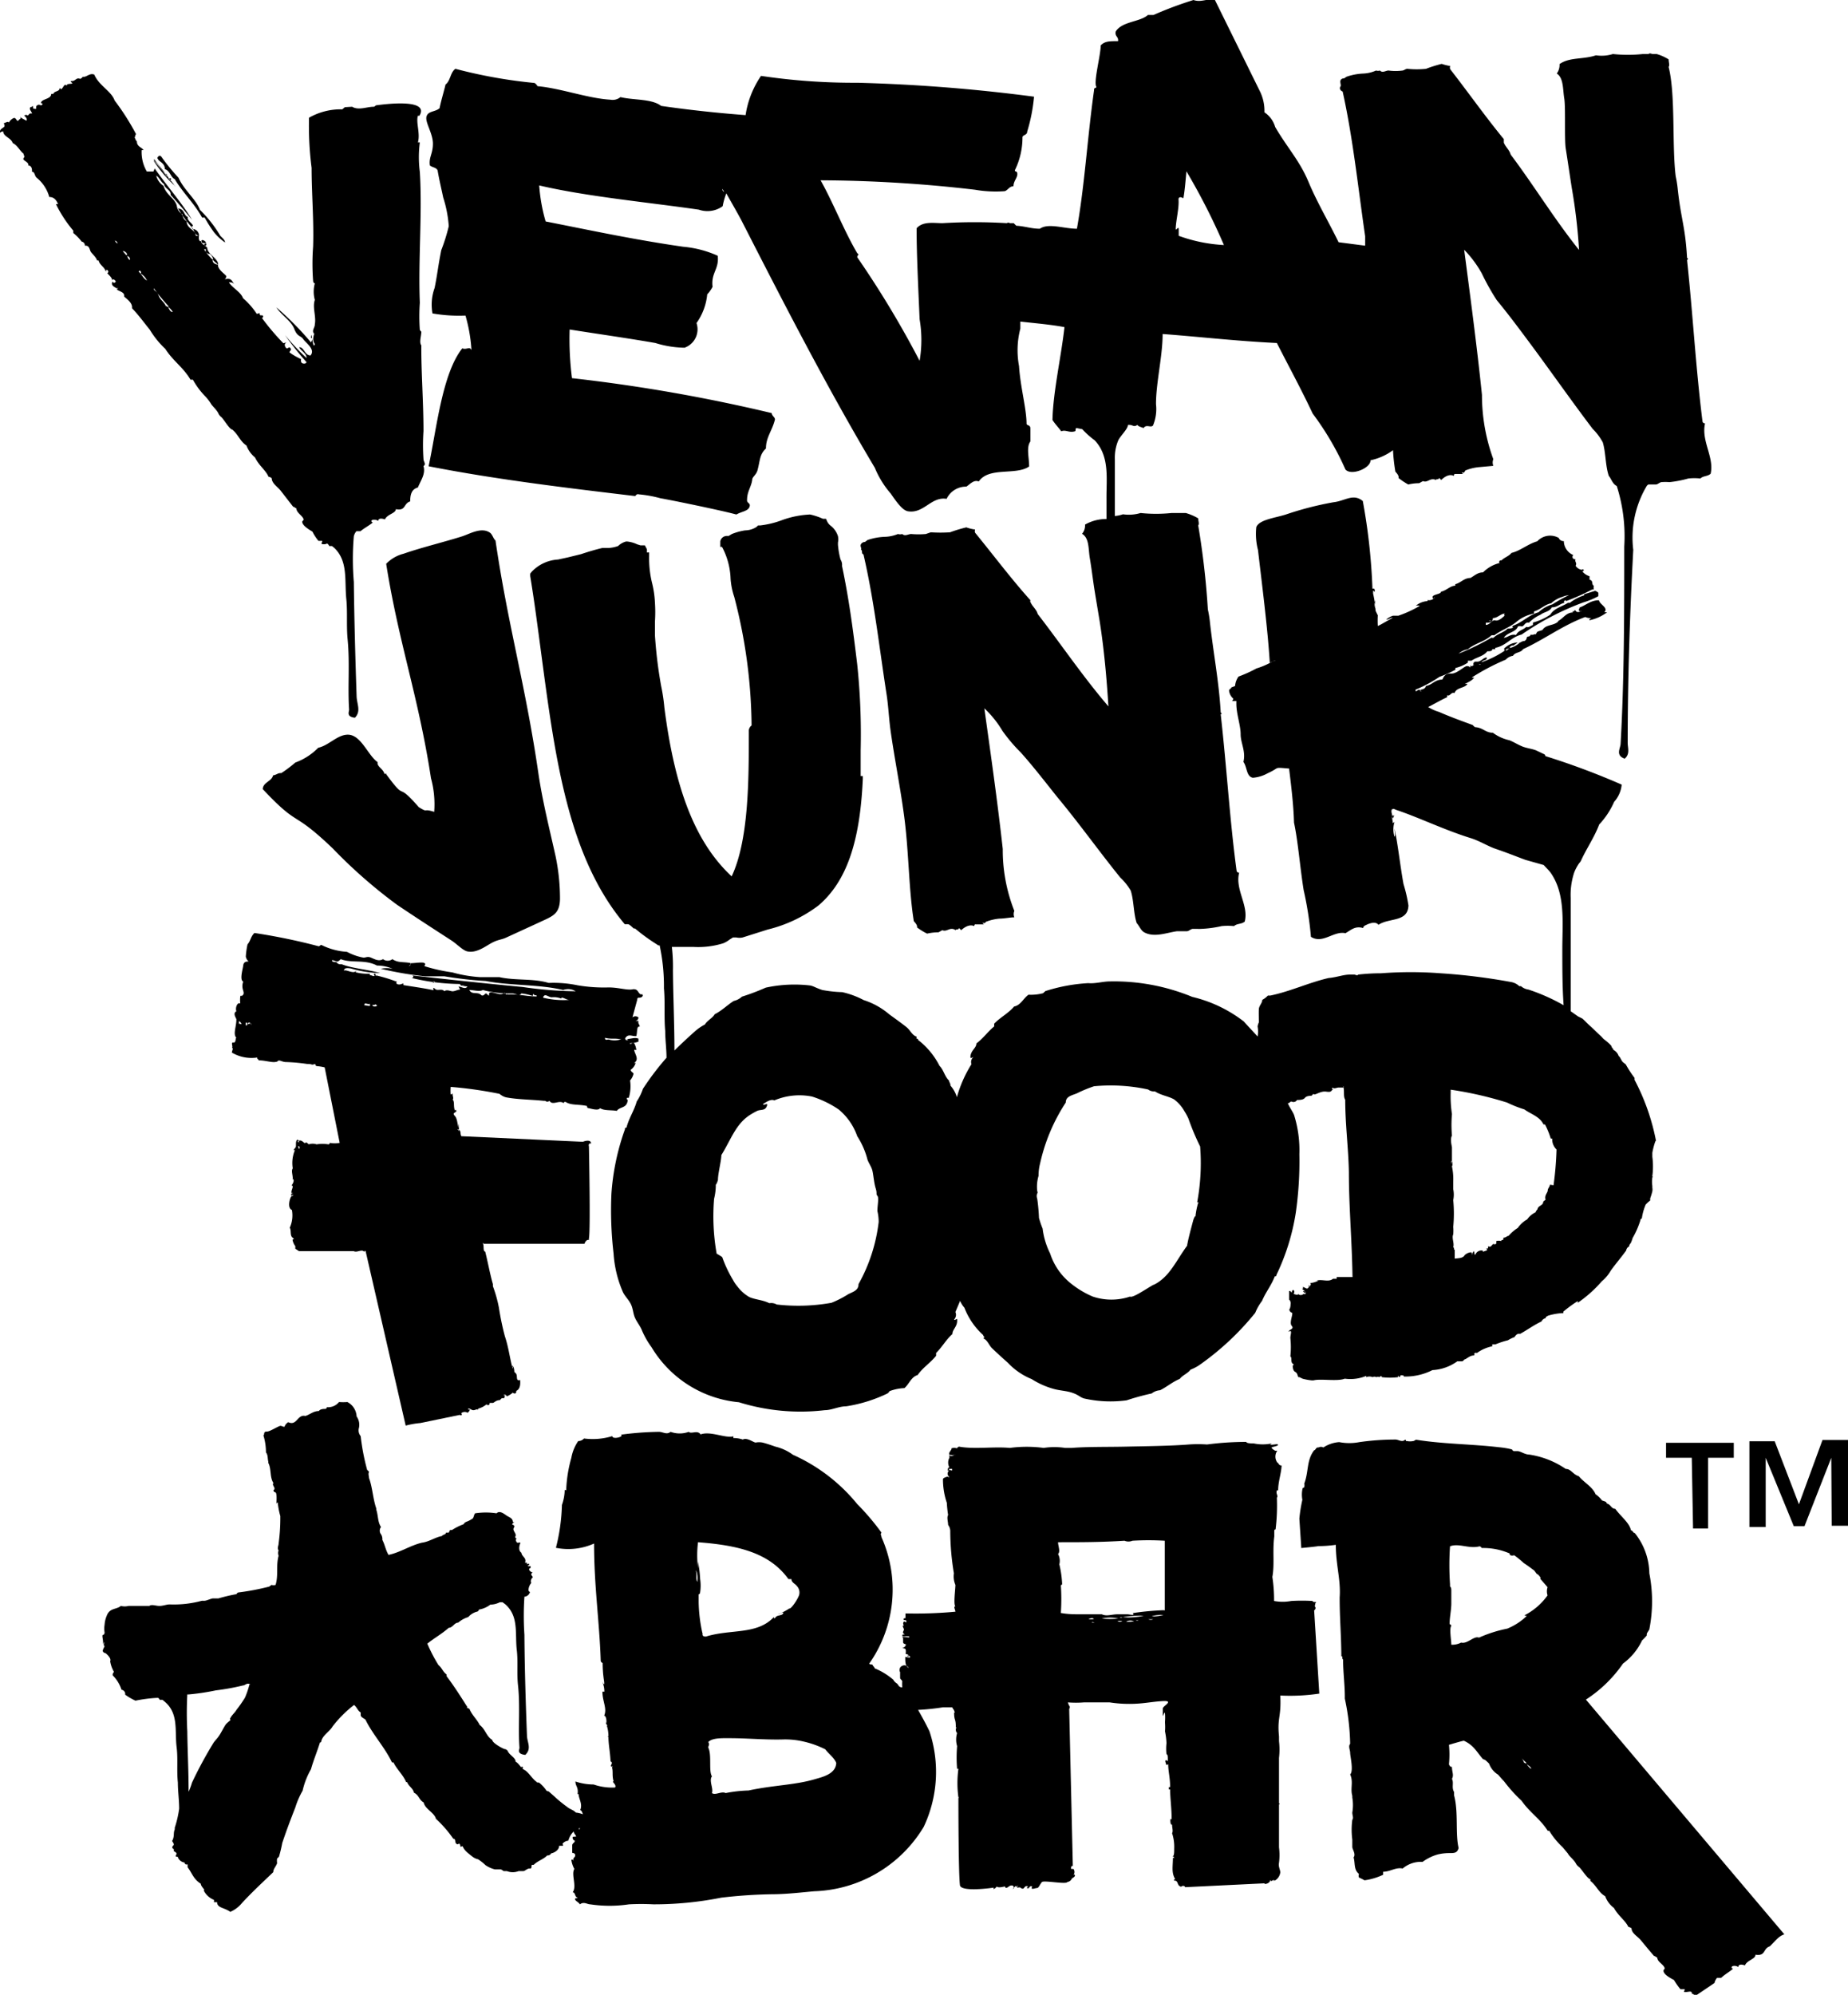<svg xmlns="http://www.w3.org/2000/svg" width="86.23" height="93.05"><g data-name="Laag 2"><g data-name="Laag 1"><path d="M59.25 31c-.26.11-.61.28-.73.32h.1c.19-.1.39-.2.63-.3ZM7.69 7.89c.24.06.29.41.46.46.38.64.92 1.14 1.28 1.8h.12a6.2 6.2 0 0 0 .44.69 2.52 2.52 0 0 0 .51.47c0-.12-.14-.22-.22-.31a5.83 5.83 0 0 0-.95-1.21c-.17-.48-.76-.94-1-1.5a9.51 9.51 0 0 1-.76-.92c-.09-.15-.16-.13-.23 0l.06.1c.09.09.3.18.29.42ZM8.18 8.7c-.08-.16-.24-.17-.2-.38-.11 0-.08 0-.2-.09s.07 0 0-.1c-.26-.15-.35-.47-.59-.64m0-.07v.11a6.14 6.14 0 0 0 1 1.17ZM61.33 74.9c.08 0 0-.08.07-.14s-.16 0-.15-.08a8.34 8.34 0 0 0-1 0 2.15 2.15 0 0 1-.8 0 7 7 0 0 0-.08-1.12c.11-.6 0-1.2.09-1.89v-.26c0-.08.06-.06.06-.07a9.12 9.12 0 0 0 .06-1.48c.08-.08-.06-.18 0-.34h.06c0-.42.15-.8.16-1.16-.14 0-.12-.1-.2-.14a.47.47 0 0 1 0-.55h-.1s-.25-.14-.13-.17.28-.06.26-.11-.16 0-.29 0-.06 0 0-.06a2 2 0 0 1-.84 0c-.12 0-.33 0-.35-.07a14.06 14.06 0 0 0-1.83.12 6 6 0 0 0-.85 0c-.89.07-2 .08-2.92.1s-1.79 0-2.54.06h-.31a3.35 3.35 0 0 0-1 0 6 6 0 0 0-1.58 0c-.74-.07-1.68.07-2.37-.06a.16.16 0 0 0-.1.08.36.36 0 0 0-.25 0c0 .11-.15.17-.1.3s.21 0 .3 0a.76.76 0 0 1-.3 0V68a.47.47 0 0 0 0 .45c-.08 0-.06.06-.08.12s.09 0 .08 0a.29.29 0 0 0-.08.14.18.18 0 0 0 .06.17c.06.06-.07 0-.07 0s-.21.05-.21.12a3.38 3.38 0 0 0 .18 1.1 5.51 5.51 0 0 0 .06.57c-.07.12 0 .31 0 .46a.52.52 0 0 1 .1.26 12.18 12.18 0 0 0 .17 2 1 1 0 0 0 .07.54c0 .21-.1.92 0 1-.11 0 0 .16 0 .25a20.08 20.08 0 0 1-2.33.08v.22s-.1 0-.09.06.15 0 .13.1 0 0-.11 0a.13.13 0 0 0 0 .18c-.12 0 0 .13 0 .19s-.1.14 0 .2-.09 0-.08.08.3 0 .33.06-.18 0-.29 0 0 0 0 .08v.17c0 .08.09.08.14.11s-.07 0-.08 0h.08a.25.25 0 0 1-.19.17s.16 0 .17.07a.54.54 0 0 1 0 .18c0 .06.11 0 .13.1s-.08 0-.06 0 .13 0 .14.06-.16 0-.23 0c0 .25 0 .41.16.52a.22.22 0 0 0-.29-.11.21.21 0 0 0-.11.3v.26c0 .08.11.11.1.19s0 .17 0 .32v-.06c-.18 0-.17-.13-.26-.19a.44.44 0 0 1-.16-.17 3.22 3.22 0 0 0-.87-.53c0-.06-.07-.09-.09-.15s-.12 0-.16-.07a6 6 0 0 0 .57-5.9c0-.11-.07-.1 0-.21A11.22 11.22 0 0 0 40 70.16a8.16 8.16 0 0 0-3-2.3 2.28 2.28 0 0 0-.82-.38c-.2-.07-.4-.14-.6-.19a.86.86 0 0 0-.32 0c-.1 0-.4-.25-.6-.14a1.31 1.31 0 0 0-.44-.07V67c-.39.1-1.06-.26-1.53-.09-.14-.22-.44 0-.55-.12a1.24 1.24 0 0 1-.85 0c-.18.15-.36 0-.54 0a14.73 14.73 0 0 0-1.76.13c-.07 0 .06 0 0 .07s-.41.14-.42 0a3.11 3.11 0 0 1-1.32.11.36.36 0 0 1-.27.12 2 2 0 0 0-.32.78 6.35 6.35 0 0 0-.24 1.49c0 .06-.07 0-.07 0a2.17 2.17 0 0 1-.13.71 8.93 8.93 0 0 1-.28 2 2.94 2.94 0 0 0 1.78-.2c0 2 .25 3.63.31 5.45a.12.12 0 0 0 .09.12 5.52 5.52 0 0 0 .06.81c.06.41-.1 0-.08.07a1.06 1.06 0 0 1 .1.46h-.09c0 .46.23.79.08 1.12.11 0 .14.36.07.39a.06.06 0 0 0 0-.08c0 .08.11.14.06.17a1.66 1.66 0 0 1 .07.49c0 .07-.06-.06 0 0 0 .38.08.72.1 1.17 0 0 .06 0 .06.07s-.1.14 0 .17 0-.06 0 0c.07.24 0 .4.08.68 0 0-.06 0 0 .07s.12.15.07.22a2.61 2.61 0 0 1-1-.14 2.7 2.7 0 0 1-.85-.14c0 .22.15.27.1.59H27c0 .22.2.46.07.75.07 0 .1.11.13.19a1.32 1.32 0 0 0-.33-.08c-.12-.13-.27-.15-.4-.26a6 6 0 0 1-.49-.39l-.12-.11-.26-.23s-.09 0-.12-.06a1.64 1.64 0 0 0-.28-.31c-.1-.09-.11 0-.16-.07-.22-.16-.37-.45-.57-.56s0-.09-.07-.13-.06 0-.08 0-.15-.21-.26-.25c0-.2-.31-.32-.37-.51 0 0-.07-.08-.13-.08s-.59-.28-.59-.43c-.27-.15-.32-.5-.59-.7-.1-.23-.37-.47-.47-.74a.61.61 0 0 0-.14-.07s.07 0 0-.08c-.27-.43-.59-.93-.93-1.38v-.08c-.18-.13-.21-.3-.38-.44a7.29 7.29 0 0 1-.52-1c.32-.26.66-.44 1-.74.18 0 .26-.24.44-.24a1.28 1.28 0 0 1 .47-.26.8.8 0 0 1 .4-.25s.07 0 .1-.1a1.19 1.19 0 0 0 .53-.23 1 1 0 0 0 .44-.11h.13l.11.08c.65.55.47 1.35.55 2.12.07.54 0 1.1.06 1.66.11 1 0 2 .07 2.92 0 .1-.14.29.27.34.3-.28.1-.57.08-.87-.06-1.57-.11-3.18-.12-4.73a13.22 13.22 0 0 1 0-1.78.29.29 0 0 0 .26-.22.1.1 0 0 1-.07-.1.54.54 0 0 1 .13-.32.22.22 0 0 1 .07-.26c0-.07-.16-.14 0-.23-.06 0-.17-.08-.17-.15s.06 0 .07-.1-.09 0-.12-.06.06 0 .05-.07-.09 0-.1 0 0 0 0-.08a.14.14 0 0 1-.09 0c.08-.23-.15-.27-.17-.46-.14-.09-.11-.3-.06-.42s-.12 0-.16-.07-.07-.11 0-.17a.09.09 0 0 1-.07-.09c.1-.12-.14-.28-.07-.4s0-.13-.08-.18A.47.47 0 0 1 24 71h-.07c0-.19-.17-.22-.3-.31s-.32-.24-.46-.1a3.35 3.35 0 0 0-1 0c-.06.07-.06.18-.11.24a1.3 1.3 0 0 1-.31.16c-.13.07-.08.08-.12.11a2.73 2.73 0 0 0-.54.27H21l-.06.12h-.13c0 .1-.14.08-.19.16-.32.06-.6.27-.93.31-.55.13-1 .45-1.56.57-.14-.23-.16-.45-.29-.7a.42.42 0 0 0-.06-.26.27.27 0 0 1 0-.34c-.16-.23-.13-.54-.22-.8v-.06c-.16-.45-.18-1-.34-1.42 0-.1-.05-.18 0-.3l-.09-.09a10.36 10.36 0 0 1-.3-1.57.42.42 0 0 1-.08-.39.68.68 0 0 0-.11-.53.8.8 0 0 0-.43-.67 2.54 2.54 0 0 1-.39 0 .66.66 0 0 1-.57.24.08.08 0 0 1-.07.08c-.07 0-.24 0-.3.1-.26 0-.41.16-.63.23-.38-.09-.39.48-.8.29a.44.44 0 0 0-.16.17c0 .1-.13 0-.2 0s-.36.18-.52.24-.17 0-.22.06 0 .1-.06.14a2.72 2.72 0 0 1 .12.8c.1.12.07.28.11.43v.06c.15.28.06.67.24.94-.1.1.15.24 0 .33a.1.1 0 0 0 .08.1c.08 0 .07.31.06.47s0 0 .06 0a3.44 3.44 0 0 0 .12.64v.1A8.69 8.69 0 0 1 13 72c0 .11-.08.21 0 .32a.36.36 0 0 0 0 .25c-.13.48 0 .89-.14 1.36a.31.31 0 0 1-.19 0l-.11.08a11.46 11.46 0 0 1-1.42.27.11.11 0 0 0-.1.08 8.08 8.08 0 0 0-.85.2h-.25c-.08 0-.28.1-.39.11h-.13a5 5 0 0 1-1.5.17c-.16 0-.33.08-.51.07s-.33-.08-.44 0H6a.73.73 0 0 1-.36 0c-.21.18-.52.08-.66.46a1.29 1.29 0 0 0-.1.42 1.09 1.09 0 0 0 0 .36s0 .1-.07.11 0 .19 0 .35 0 0 .07 0a.14.14 0 0 0 0 .19.88.88 0 0 0-.09.2.14.14 0 0 0 .13.11s.3.23.22.38a1.43 1.43 0 0 0 .18.5.17.17 0 0 0-.06.16 1.67 1.67 0 0 1 .41.67.2.2 0 0 1 .17.23 2.87 2.87 0 0 0 .48.28 6.67 6.67 0 0 1 1-.13h.06a.16.16 0 0 1 .07.09h.13l.11.09c.65.55.46 1.34.55 2.11.07.54 0 1.1.06 1.66 0 .41.06.81.06 1.22a5 5 0 0 1-.2.87.11.11 0 0 0 0 .08c-.09.19 0 .32-.13.56a.47.47 0 0 1 .08.15c0 .06 0 0-.06.1s.1.11.06.18.19.08.11.21.07.06.08.11a.38.38 0 0 0 .31.25.1.1 0 0 0 .07.09h.08a.33.33 0 0 0 0 .14c.21.27.26.54.61.76 0 .08.08.17.14.25s0 0 0 .07a.9.9 0 0 0 .47.43.2.2 0 0 1 0 .11h.15c0 .23.24.25.46.36s.1.08.16.09a1.44 1.44 0 0 0 .54-.41c.46-.5 1-1 1.46-1.44 0-.16.14-.28.18-.42a.81.81 0 0 1 0-.22.38.38 0 0 0 .09-.09 6.42 6.42 0 0 0 .15-.63c.2-.6.4-1.12.61-1.66a3.84 3.84 0 0 1 .34-.78 3.59 3.59 0 0 1 .39-1c.12-.43.29-.83.41-1.22 0-.06.06 0 .07-.08.06-.29.38-.44.53-.7a5.57 5.57 0 0 1 1-1c.15.12.16.26.31.35V80c0 .09.12.14.22.21.34.7.91 1.3 1.24 2h.07c.15.32.46.59.59.92H19c.05.18.29.3.31.49.25.12.23.33.46.46.06.31.5.47.57.76a5.52 5.52 0 0 1 .81.93c.13 0 .06.16.14.23s.09 0 .13 0 .06.07.06.12.06 0 .11 0c.06.19.26.33.46.49a.68.68 0 0 0 .26.12 2.24 2.24 0 0 1 .34.27 1.35 1.35 0 0 0 .44.2h.25c.08 0 .11.06.17.08h.14a.75.75 0 0 0 .55 0h.22c.08 0 .18-.13.3-.12s.06-.12.1-.17h.08c.19-.19.48-.27.63-.44a.19.19 0 0 0 .19-.1c.06 0 .37-.11.37-.35h.16c.05 0 0-.07 0-.1a.4.4 0 0 1 .27-.14.94.94 0 0 1 .25-.43c0 .07.07.15.11.21s-.18 0-.16.08a.14.14 0 0 0 .1.14c0 .11-.12.11-.12.22v.35s.14 0 .14.11-.1.1-.09.22 0-.07-.09 0a1.23 1.23 0 0 0 .14.42c-.16.25.13.82-.08 1.09.13 0 .09.18.2.24s-.1 0-.09.08.17.14.23.24c.18-.14.34 0 .48 0a6.1 6.1 0 0 0 1.81 0 10.84 10.84 0 0 1 1.14 0 16 16 0 0 0 3.16-.31 23 23 0 0 1 2.35-.16c.69 0 1.43-.09 2-.14a6.19 6.19 0 0 0 5.1-3 6 6 0 0 0 .27-4.46c-.16-.34-.34-.66-.53-1a11.11 11.11 0 0 0 1.16-.12h.44c0 .07.06.07.08.16s0-.06 0 0 .1.06 0 .08c0 .42.08.24.08.7h.06c-.09 0-.07.21 0 .26a1.06 1.06 0 0 0 0 .61 6.25 6.25 0 0 0 0 1.06h.06a4.94 4.94 0 0 0 0 1.33h.06a.06.06 0 0 0-.06.08c0 .08 0 3.4.07 4 0 .37 1.59.13 1.59.13s-.06.07 0 .06a.22.22 0 0 0 .12-.11c.11.08.33 0 .38 0s0 .07.08.06.13-.11.24-.11.09.06.11.11 0 0-.06.06.08-.1.14-.14 0 .11.08 0 0 0 0 .06 0 0 .09 0 .08.06.16.06.08-.13.2-.12 0 0 0 .1H48s.07-.13.14-.09 0 0 0 .08.17 0 .25 0 .14-.19.23-.28 1.14.12 1.18 0a.28.28 0 0 0 .22-.17s.18-.09.13-.16-.06.06-.06 0a.24.24 0 0 0 0-.28H50c-.06 0 0-.2.06-.13l-.17-7.33c.07-.15 0-.08-.06-.31a4.69 4.69 0 0 0 .75 0h1.2a5.82 5.82 0 0 0 .93.07c.63 0 1-.1 1.55-.13s0 .23 0 .34V80c0 .15.08-.23.1-.07a2.28 2.28 0 0 1 0 .37v.07a2.54 2.54 0 0 1 0 .39 3.45 3.45 0 0 1 .07.55 2.26 2.26 0 0 0 0 .52c.07 0 .06.18.06.28s0 0-.08 0 0 .14 0 .19.09 0 .1 0c0 .33.09.62.09 1.06h-.06v.11h.06c0 .42.07.86.07 1.39h-.06c0 .1 0 .28.08.25 0 .15.06.31 0 .4a2 2 0 0 1 .1.72c0 .16 0 .33-.06.35s.06 0 .06.08h-.06c0 .42-.08.69.11 1 0 0-.08 0-.06.06.2 0 .14.17.25.25s.1 0 .16 0 .08 0 .11.06l3.7-.18c0 .07.23 0 .26-.11s0 0 .06 0 .09-.09.11 0 0-.11 0-.11 0 .09.06.09a.51.51 0 0 0 .25-.38c0-.12-.1-.27-.06-.45a2.89 2.89 0 0 0 0-.72v-2s.06 0 0-.06V82a3.39 3.39 0 0 0 0-.78V81c-.09-.9.11-.87.06-1.91a9.22 9.22 0 0 0 1.82-.09l-.24-3.88c.15-.12 0-.21 0-.25Zm-49.9 4.29a5.58 5.58 0 0 1-.39.56c-.07.13-.21.24-.28.37s0 .07 0 .1-.14.12-.21.2-.2.35-.31.52-.2.24-.28.36a19.45 19.45 0 0 0-1 1.85 3.16 3.16 0 0 1-.16.43c0-1-.05-1.9-.06-2.82a16.45 16.45 0 0 1 0-1.72h.06a10.8 10.8 0 0 0 1.27-.19 10.9 10.9 0 0 0 1.27-.23c.09 0 .17-.12.29-.07s0 0 0 .06a4 4 0 0 1-.2.58ZM27 85.32l.05-.07v.08Zm5.54-11.53c-.1-.15 0-.36-.08-.54.1.1.09.39.08.54Zm.24 2.41a7.2 7.2 0 0 1-.18-1.46v-.37s.06 0 .07-.1a2.08 2.08 0 0 0 0-.61 5.74 5.74 0 0 0-.1-.82v.31a4.9 4.9 0 0 1 0-1.21c1.85.14 3.33.48 4.22 1.72h.14c0 .16.17.21.25.32a.44.44 0 0 1 .12.36c0 .15-.38.73-.47.69a2.65 2.65 0 0 1-.53.27c.07 0 .15-.08.25-.08 0 .16-.28.1-.36.22s-.06 0-.09 0c-.79.83-2 .54-3.16.9-.22 0-.14-.13-.16-.17ZM38 83c-.93.27-1.91.27-3.07.52a6.37 6.37 0 0 0-1.07.12c-.2-.1-.48.12-.64 0 .08-.21-.15-.58 0-.78-.16-.25 0-1-.17-1.34 0-.11.08-.12 0-.26.18-.2.65-.18 1-.18.81 0 1.63.08 2.46.06a3.74 3.74 0 0 1 1 .1 4.42 4.42 0 0 1 1 .36c.16.22.39.36.51.63-.02.53-.65.66-1.02.77Zm6.3-14.48h.13v.07s-.13 0-.16-.06Zm6.49 7s.21-.08.25 0a.43.43 0 0 1-.25 0Zm.16.17c0-.06.1 0 .14 0Zm.46-.19a1.67 1.67 0 0 1 .77 0 4 4 0 0 1-.77 0Zm.73.13a.31.31 0 0 1 .23 0 .36.36 0 0 1-.23 0Zm.13-.17c0-.06.08 0 .14 0Zm.51.19h-.23c.07-.07.31-.08.36 0a.2.2 0 0 0-.13 0Zm.23-.08h.11a.1.1 0 0 1-.12 0Zm-.59-.14a5 5 0 0 1 .95-.06 3.36 3.36 0 0 1-.95.07Zm1.16.1h.23a.26.26 0 0 1-.23 0Zm.18-.14a1.57 1.57 0 0 1 .53-.06 1.88 1.88 0 0 1-.53.07Zm.53-.28a13 13 0 0 0-1.4.13c-.08 0 0 0 0 .06s-.2 0-.3 0h-.42c-.31 0-.52.11-.76 0H50.2a4.14 4.14 0 0 1-.7-.06 9.4 9.4 0 0 0 0-1.3.06.06 0 0 0 .06-.06 4.75 4.75 0 0 0-.13-.91.67.67 0 0 0-.06-.48c.12-.12 0-.38 0-.55 1.08 0 2 0 3.1-.07a.48.48 0 0 0 .37 0 12.68 12.68 0 0 1 1.51 0v3.25Z" style="fill-rule:evenodd"/><path d="M83.26 90.23 74 79.28a6.15 6.15 0 0 0 1.73-1.68 2.83 2.83 0 0 0 .89-1.08 2.39 2.39 0 0 0 .22-.23v-.06c0-.06.1-.17.12-.23a6.74 6.74 0 0 0 0-2.61 3.07 3.07 0 0 0-.68-1.88c-.08 0-.08-.11-.18-.13-.06-.34-.49-.66-.73-1-.19 0-.2-.2-.4-.25 0-.09-.12-.1-.22-.14a1.18 1.18 0 0 0-.3-.29c-.14-.35-.57-.57-.78-.84-.29-.09-.36-.34-.61-.34a4.09 4.09 0 0 0-1.71-.67c-.19 0-.39-.15-.53-.16h-.19a.2.2 0 0 1-.08-.08 3.83 3.83 0 0 0-.59-.1c-1.28-.15-2.62-.15-3.87-.35-.06 0-.09.06-.15.06a.71.71 0 0 1-.29 0c-.1 0 0 0-.08-.07-.14.15-.31 0-.45 0a11.9 11.9 0 0 0-1.69.12 2.48 2.48 0 0 1-.94 0 1.52 1.52 0 0 0-.74.25c-.15-.07-.17 0-.26 0s-.1.12-.17.13c-.36.46-.25 1-.46 1.55a.43.43 0 0 1 0 .16c0 .06-.08 0-.09.12a1.29 1.29 0 0 0 0 .48 6.71 6.71 0 0 0-.14.88l.09 1.37s.74-.07.79-.09a5.66 5.66 0 0 0 .82-.06c0 .94.24 1.63.18 2.46 0 1 .07 1.66.08 2.74.09 0 0 .09.08.15 0 .62.09 1.23.08 1.82a10.76 10.76 0 0 1 .25 2.11c-.1.13 0 .28 0 .43s.17.84 0 1c.16.35 0 .65.1 1v.08a2.06 2.06 0 0 1 0 .7c0 .13.07.25 0 .34a3.54 3.54 0 0 0 0 .92v.34c0 .12.18.34.06.49.08.26 0 .58.25.77a.25.25 0 0 0 0 .17 2.1 2.1 0 0 1 .26.13 3 3 0 0 0 .87-.26v-.14c.33 0 .59-.22.91-.15a1.31 1.31 0 0 1 .93-.31 2.19 2.19 0 0 1 .72-.35 2.33 2.33 0 0 1 .53-.06c.23 0 .37 0 .43-.24-.16-.67 0-1.67-.21-2.45v-.16c-.13-.21 0-.43-.1-.61.1-.19 0-.31 0-.56-.1 0-.11-.07-.14-.12a4.61 4.61 0 0 0 0-.91s.66-.2.7-.19c.47.22.59.52.89.86a.31.31 0 0 1 .13.06l.15.14a1 1 0 0 0 .42.52c.09.1.18.21.28.31A6.9 6.9 0 0 0 71 84c.4.57.84.81 1.22 1.4h.07a3.5 3.5 0 0 0 .62.76l.25.3c.06.13.25.26.36.44a.49.49 0 0 0 .16.19c.12.1.4.56.53.57v.08c.28.21.39.55.69.71a1.18 1.18 0 0 0 .41.55c.2.37.52.57.67.88a.41.41 0 0 1 .15.07c0 .23.28.37.43.55s.41.5.62.74c.07 0 .08.06.15.07 0 .22.32.32.35.52a.24.24 0 0 0-.06.09c0 .16.24.31.49.44a3.3 3.3 0 0 0 .3.43h.17c.08 0 0 .06 0 .11s.22 0 .27 0 .09 0 .1.11H79l.11.09.89-.6a.55.55 0 0 1 .12-.24h.19c.17-.16.39-.28.56-.43 0 0-.08 0-.07-.07s.21-.09.31 0c0-.15.18-.13.31-.08.1-.25.51-.3.49-.5.49.08.35-.29.67-.39.29-.28.42-.48.68-.56Zm-12.14-8A.88.88 0 0 0 71 82a1 1 0 0 0 .21.21c0 .13 0 .02-.09.02Zm.12.06c.07.07.16.1.2.19s-.16-.1-.2-.19Zm0-6.91a2.91 2.91 0 0 1-.91.59 6.15 6.15 0 0 0-1.32.42c-.23-.1-.54.31-.83.23a.91.91 0 0 1-.46.1c0-.2-.1-.77 0-.88a.11.11 0 0 0-.08-.08c0-.3.07-.61.08-.92v-.65c0-.19-.06-.15-.06-.21v-.09a12.92 12.92 0 0 1 0-1.76c.41-.16.89.13 1.38 0a.16.16 0 0 1 .1.08 3.06 3.06 0 0 1 1.27.24c.06 0 0 .07.08.1s.12 0 .17 0a4.94 4.94 0 0 1 .44.36c.17.11.33.23.49.35l.12.16c.05 0 .13.11.16.15s0 .06 0 .07.23.26.34.4a.62.62 0 0 0 0 .38 3 3 0 0 1-1.08.93ZM16.23 34.27c-.49 0-.88.5-1.38.61a2.9 2.9 0 0 1-1.07.69 6.14 6.14 0 0 1-.65.49c-.19 0-.19.07-.39.11-.06.28-.47.32-.48.64 1.75 1.86 1.31.9 3.26 2.76a23.44 23.44 0 0 0 3 2.63c.77.52 1.71 1.13 2.53 1.66.28.18.55.48.76.52.43.09.84-.24 1.14-.4s.45-.14.68-.25l1.59-.73c.58-.27.9-.37.91-1.08a9.64 9.64 0 0 0-.21-2c-.29-1.3-.61-2.56-.8-3.86-.6-4.11-1.42-6.89-2-10.85-.1-.07-.14-.29-.27-.37-.4-.26-.92.06-1.29.18-.82.26-1.9.52-2.73.81a1.7 1.7 0 0 0-.81.47c.58 3.68 1.51 6.2 2.09 10a4.61 4.61 0 0 1 .15 1.57c-.56-.18-.25.07-.72-.22-1.12-1.29-.51-.16-1.53-1.55.07-.06 0 0-.07 0-.07-.26-.36-.33-.32-.55-.46-.32-.77-1.28-1.39-1.28ZM77.27 53.21a10.22 10.22 0 0 0-1-2.84v-.09a5.23 5.23 0 0 1-.41-.63l-.14-.11c-.08-.09-.12-.24-.19-.28a.51.51 0 0 0-.25-.29c0-.07-.07-.08-.08-.15s-.26-.27-.38-.36l-.11-.12c-.16-.14-.34-.33-.51-.48s-.24-.24-.37-.35l-.2-.1-.34-.24v-5.29a3.34 3.34 0 0 1 .16-1.17 2 2 0 0 1 .24-.45.44.44 0 0 0 .08-.11c.23-.52.63-1.1.85-1.69a3.76 3.76 0 0 0 .7-1.06 1.39 1.39 0 0 0 .35-.8 34.59 34.59 0 0 0-3.56-1.33.11.11 0 0 0-.08-.1l-.36-.17c-.21-.08-.45-.1-.66-.19s-.4-.21-.58-.28a2 2 0 0 1-.77-.35c-.35 0-.46-.24-.83-.26a.52.52 0 0 1-.11-.1c-.52-.19-1.07-.39-1.57-.61a2 2 0 0 1-.51-.23c.3-.15.58-.32.89-.46a.14.14 0 0 1 0-.09c.13.07.17-.16.34-.1.1-.28.46-.21.61-.43h-.13s.38-.16.44-.3a.11.11 0 0 1-.11 0 10.33 10.33 0 0 1 1.58-.83.57.57 0 0 1 .34-.18c.1-.18.36-.13.47-.31 1-.46 1.85-1.11 2.9-1.5a.58.58 0 0 0 .29.05s-.16.07-.08.1a2.06 2.06 0 0 0 .81-.37h-.13c.21-.21-.22-.36-.25-.56-.39 0-.6.23-.91.34 0 .1-.08.1 0 .16s.09 0 .09 0-.19.11-.26 0-.07.08-.14 0a.09.09 0 0 0 0 .07c-.31 0-.45.28-.69.4V29c-.23.2-.56.12-.73.39l-.22.07a.23.23 0 0 0-.07.1c0 .05-.09 0-.13.05h-.14c0 .11-.14.05-.17.13a.18.18 0 0 1-.11.16c-.12 0-.2.1-.3.1h.06a1.1 1.1 0 0 1-.44.23v-.06l.1-.06h.07l.2-.14a.94.94 0 0 0-.65.3c.08 0 0 .07 0 .07h.06a4.53 4.53 0 0 1-1.1.55c.06-.12.28-.07.24-.22-.18 0-.26.23-.5.19 0 0-.12 0-.12.11s.08 0 0 .06-.07.06-.16 0a.08.08 0 0 1 0 .11s0-.06-.13-.07-.47.36-.74.35-.33.1-.42.28c-.35 0-.47.25-.77.3 0 .1-.12.15-.22.17s0 .1 0 .09 0-.06-.08-.08-.1.07-.18.06v-.07a6 6 0 0 0 1.12-.6 4.91 4.91 0 0 0 .74-.33v-.08a1.76 1.76 0 0 0 .58-.25v-.09h.17c.24-.17.56-.2.74-.44.11 0 .24 0 .23-.1h.14v-.06c.52-.1.73-.5 1.23-.62a12.93 12.93 0 0 1 2.88-1.5 3.56 3.56 0 0 0 .7-.29v-.16a.38.38 0 0 0-.15-.09l-.51.16v.05a2.15 2.15 0 0 0-.67.35h-.09c-.27.18-.63.24-.82.55a2.7 2.7 0 0 1-.81.37v.11l-.18.09a.15.15 0 0 1-.13 0c-.16.16-.36.15-.48.38-.26-.06-.36.11-.57.13.18-.27.55-.24.66-.53a.25.25 0 0 1 .17 0c.13 0 .15-.22.34-.17a1.75 1.75 0 0 1 .55-.38c.16-.13.41-.13.52-.34.27 0 .37-.17.59-.21 0-.05-.07 0 0-.09s0 0 .1 0a10.52 10.52 0 0 0 1.19-.53h.08a.54.54 0 0 1 0-.18c-.13-.06 0-.23-.2-.28v-.16a.71.71 0 0 1-.34-.23s.1 0 .06-.07-.06 0-.06 0a.4.4 0 0 1-.31-.19c.08-.14-.06-.19 0-.3-.15 0-.18-.12-.11-.2a.72.72 0 0 1-.44-.65.24.24 0 0 1-.24-.15.82.82 0 0 0-1 .16c-.43.12-.8.45-1.2.54-.13.16-.33.21-.47.35h-.08c0 .05-.07.07 0 .12a1.64 1.64 0 0 0-.78.44c-.26 0-.4.16-.59.26-.29 0-.44.22-.7.29a.09.09 0 0 0 0 .07c-.24 0-.42.23-.67.28 0 .13-.43.12-.39.27s.1-.07.1 0a.34.34 0 0 1-.34.12v.05a.92.92 0 0 0-.55.22.31.31 0 0 1 .19 0 5.32 5.32 0 0 1-1 .46H65a.92.92 0 0 0-.32.18c.15 0 .18-.09.31-.08-.24.12-.46.27-.7.38a4.17 4.17 0 0 1 0-.5 2 2 0 0 1-.1-.21v.08a4.43 4.43 0 0 0-.12-.88v-.13c0-.05.1.11.08 0s0-.1-.11-.1a28.12 28.12 0 0 0-.45-4.09c-.46-.37-.82 0-1.38.06A15.13 15.13 0 0 0 60 24c-.5.16-1.25.24-1.38.59a3 3 0 0 0 .08 1.07c.17 1.48.45 3.62.55 5.26a1 1 0 0 1 .28-.11c-.1 0-.19.08-.27.11a3.48 3.48 0 0 1-.63.26 6.35 6.35 0 0 1-.84.38.87.87 0 0 0-.16.44l-.18.07c0 .07-.1.06-.1.15a.57.57 0 0 0 .2.37.2.2 0 0 1-.06.11h.2v.13c0 .48.2 1 .2 1.42s.25.79.13 1.29c.18.25.13.68.44.74a1.68 1.68 0 0 0 .69-.21c.62-.28.23-.28 1-.22.1.81.21 1.72.23 2.52.19.89.28 2.09.45 3.15a16.19 16.19 0 0 1 .34 2.18c.55.35 1.06-.29 1.61-.17.27-.15.44-.35.83-.24 0-.09.09-.12.15-.15s.42-.2.56 0c.5-.34 1.37-.11 1.4-.9a6.9 6.9 0 0 0-.23-1c-.16-.87-.25-1.79-.42-2.59 0 .11.06.31 0 .38a1.16 1.16 0 0 1 0-.69l-.08.06c0-.16-.07-.25 0-.35s0 .13.05 0 0 .1-.06.12c0-.17-.12-.37 0-.44v.22c0-.32 0-.22.26-.14 1 .34 2.2.92 3.4 1.29.41.13.8.38 1.16.5.53.18 1 .37 1.38.51l.85.24c.13.14.25.26.31.34.72 1 .56 2.35.56 3.58 0 .91 0 1.77.06 2.62a8.91 8.91 0 0 0-1.64-.73.66.66 0 0 1-.35-.16h-.08a.73.73 0 0 0-.37-.19 28.06 28.06 0 0 0-3.3-.41 18.43 18.43 0 0 0-2.78 0 9.42 9.42 0 0 0-1.06.06c-.06.07-.13 0-.19 0H63c-.32 0-.63.13-1 .16-.92.21-1.8.63-2.73.82h-.11a1 1 0 0 1-.26.2c0 .15-.15.27-.16.43s0 .44 0 .62a.7.7 0 0 0-.06.19 1.24 1.24 0 0 1 0 .47c-.21-.24-.44-.47-.64-.7a6.33 6.33 0 0 0-2.41-1.15 9.58 9.58 0 0 0-3.85-.72c-.32 0-.66.11-1 .08a8 8 0 0 0-2 .37l-.11.1a2.22 2.22 0 0 1-.68.07c-.24.17-.36.49-.67.55-.27.32-.64.5-.93.8v.13c-.3.24-.52.57-.83.79 0 .23-.27.32-.28.64 0 .09.11 0 .14 0a.3.3 0 0 0-.09.33 5.88 5.88 0 0 0-.68 1.54 1.44 1.44 0 0 0-.3-.54c0-.12-.06-.15-.07-.24-.2-.18-.25-.5-.44-.68a3.55 3.55 0 0 0-1-1.21c0-.11-.13 0-.06-.15-.21-.06-.3-.29-.45-.42s-.54-.41-.83-.62a3.46 3.46 0 0 0-1.2-.67 4 4 0 0 0-1-.37 5.88 5.88 0 0 1-.93-.1c-.31-.1-.38-.17-.56-.21a6.32 6.32 0 0 0-2.08.1 10.56 10.56 0 0 1-1.11.42.82.82 0 0 1-.38.2c-.28.17-.55.45-.89.62-.12.2-.34.28-.46.48a2.36 2.36 0 0 0-.42.28c-.34.3-.67.61-1 .93 0-1.25-.06-2.5-.07-3.73a8.1 8.1 0 0 0-.05-1.1h1a3.93 3.93 0 0 0 1.4-.17 1.22 1.22 0 0 0 .29-.17l.16-.1h.16a.71.71 0 0 0 .29 0l.57-.18.6-.19a6.45 6.45 0 0 0 2.38-1.13c1.29-1.11 1.93-2.93 2.06-5.9v-.13h-.1V35a31.48 31.48 0 0 0-.16-4c-.21-1.75-.4-3.13-.71-4.6a.46.46 0 0 0-.07-.3 3.82 3.82 0 0 1-.12-.69v-.1a.76.76 0 0 0 0-.3 1 1 0 0 0-.33-.48.55.55 0 0 1-.17-.2l-.06-.13h-.14a3 3 0 0 0-.6-.2 4.37 4.37 0 0 0-1.33.27 4.29 4.29 0 0 1-1 .24h-.1l-.07.07a1 1 0 0 1-.53.16 2.72 2.72 0 0 0-.62.17L34 25h-.08a.31.31 0 0 0-.31.25v.26h.08a3.38 3.38 0 0 1 .4 1.49 3.39 3.39 0 0 0 .17.84 24.36 24.36 0 0 1 .81 6 .32.32 0 0 0-.13.28v.13c0 2.1 0 4.94-.8 6.63C32.48 39.33 31.5 36.9 31 33a8.62 8.62 0 0 0-.15-1 20.73 20.73 0 0 1-.29-2.37V29a6.61 6.61 0 0 0 0-.89 4.65 4.65 0 0 0-.13-.9 4.82 4.82 0 0 1-.14-1.26v-.18h-.11a.43.43 0 0 0 0-.16l-.09-.17h-.2l-.16-.05a1.43 1.43 0 0 0-.46-.13h-.06a.85.85 0 0 0-.3.15l-.07.06a1.57 1.57 0 0 1-.43.09h-.3c-.34.08-.67.18-1 .29l-.61.15-.46.1a1.84 1.84 0 0 0-1.23.57l-.07.09v.11c.2 1.21.36 2.46.52 3.66.64 4.8 1.24 9.34 3.8 12.47l.09.11h.15c.06 0 .16.1.27.2h.06a8.81 8.81 0 0 0 1 .73l.09.06h.06a9 9 0 0 1 .2 2c.06.66 0 1.34.06 2 0 .42.06.83.06 1.24a12.64 12.64 0 0 0-1.1 1.45 2.49 2.49 0 0 1-.29.59c-.12.43-.35.75-.47 1.19 0 .06-.09 0-.08.11a11.07 11.07 0 0 0-.63 3 17.32 17.32 0 0 0 .1 2.79 5.34 5.34 0 0 0 .44 1.81c.1.2.27.35.37.56s.1.42.18.61.22.36.31.55a3.85 3.85 0 0 0 .47.84 5.33 5.33 0 0 0 4.08 2.57 9.67 9.67 0 0 0 4 .37c.33 0 .66-.18 1-.18a6.83 6.83 0 0 0 1.93-.6.36.36 0 0 0 .1-.11 2.29 2.29 0 0 1 .69-.14c.22-.18.31-.52.62-.61.24-.35.6-.57.86-.9v-.13c.28-.27.47-.63.76-.88 0-.23.25-.35.22-.68 0-.08-.11.07-.14 0a.32.32 0 0 0 .06-.35l.22-.52a1.16 1.16 0 0 0 .2.32 3.34 3.34 0 0 0 .88 1.28c0 .1.12.05 0 .15.2.08.26.31.4.45s.49.46.75.69a3.14 3.14 0 0 0 1.11.76 3.75 3.75 0 0 0 1 .45c.3.09.61.09.9.19s.35.2.53.26a5.61 5.61 0 0 0 2 .09 11.19 11.19 0 0 1 1.17-.32.7.7 0 0 1 .39-.15c.29-.14.58-.39.92-.53.14-.18.37-.25.5-.43a2 2 0 0 0 .45-.24 12.77 12.77 0 0 0 2.57-2.41 2.39 2.39 0 0 1 .32-.56c.17-.41.42-.7.58-1.11 0-.06.09 0 .09-.1a10.37 10.37 0 0 0 .9-2.88 16.86 16.86 0 0 0 .17-2.75 5.49 5.49 0 0 0-.25-1.84c-.08-.18-.21-.35-.29-.54.09 0 .1-.07.17-.08a.19.19 0 0 0 .26-.07c.12 0 .29 0 .37-.1s.25-.09.3-.1 0 0 .07-.06 0 0 .08 0 .31-.16.53-.13.23 0 .3-.09 0 .06 0 0a.17.17 0 0 1 0-.1c.1.08.19 0 .3 0h.19c.08 0 0-.08 0-.08.1.19 0 .48.11.65 0 1.16.15 2.26.17 3.37 0 1.62.14 3.09.17 4.9h-.74v.08h-.17c-.21.18-.53 0-.76.09h.07a1 1 0 0 1-.37.11c0 .06.06 0 0 .11s-.1 0-.08 0 .06 0 0 .09-.09.06-.21 0 0 .07-.07.06.08.09.11.12 0 0-.07 0 .07.07.1.1 0-.09 0-.1v.13h-.1a.18.18 0 0 1-.25 0c0 .08-.18 0-.2 0s.06-.1 0-.17-.09.08-.11.12a.1.1 0 0 0-.11-.09v.4a.23.23 0 0 1 .07.22s0 .18-.06.24a.18.18 0 0 0 .11.15c.11 0-.13.46 0 .61s-.09.17-.13.25 0 0 .07 0 0 .2 0 .32a4.12 4.12 0 0 1 0 .86c.09.06 0 .26.11.34s0 .06 0 .09 0 .23.11.29.11.16.15.26c0-.06.17.06.23.07a2.79 2.79 0 0 0 .4.07h.08c.32-.09 1.11.06 1.46-.08a1.91 1.91 0 0 0 1-.13v.06a.39.39 0 0 1 .3 0 .17.17 0 0 1 .17 0 .19.19 0 0 1 .15 0s.09-.11.11 0a3.14 3.14 0 0 0 .75 0v-.09a.1.1 0 0 0 .07.08c.07 0 0-.09.1-.08s.08 0 .11.06a2.79 2.79 0 0 0 1.33-.3A2.18 2.18 0 0 0 68 63.5h.19c.12 0 .1-.08.16-.09s.23-.17.38-.18 0-.1.1-.12 0 0 .09 0a1.81 1.81 0 0 1 .71-.31v-.09h.15a3.93 3.93 0 0 1 .58-.19 1.77 1.77 0 0 1 .31-.15c.06-.09.13-.18.26-.15.33-.18.62-.4 1-.58a.26.26 0 0 1 .19-.15c0-.07.07-.09.12-.12a2.85 2.85 0 0 1 .71-.12v-.07a6.38 6.38 0 0 1 .67-.49v.08a5.9 5.9 0 0 0 1.12-1 1.83 1.83 0 0 0 .42-.5c.23-.32.49-.62.72-.94a.25.25 0 0 1 .14-.19c0-.1.06-.12.08-.17a1.43 1.43 0 0 0 .08-.22 4 4 0 0 0 .36-.82s0-.08.07-.09a2.52 2.52 0 0 1 .18-.65A1.37 1.37 0 0 1 77 56v-.1a2.93 2.93 0 0 0 .1-.33.48.48 0 0 0 0-.17v-.08a1.27 1.27 0 0 1 0-.39c.05-.12 0 0 0-.07a3.39 3.39 0 0 0 0-.9v-.19a3.46 3.46 0 0 1 .14-.53Zm-6.85-22.95-.14.09c-.05-.07.07-.09.14-.09ZM69.1 31a.12.12 0 0 1-.1 0 .18.18 0 0 1 .1 0Zm.4-2.06h.06s0 .06-.08 0Zm-.17.11c.13 0 .33 0 .33-.22.22 0 .34-.19.55-.21 0 .07-.07 0 0 .1-.12.1-.28.26-.44.22s-.24.21-.44.21Zm-.83 1.23c.35-.29.77-.34 1.1-.65h.13c.31-.23.7-.36 1-.6a1.82 1.82 0 0 1 .85-.41v-.1c.3-.08.49-.32.8-.38a1.33 1.33 0 0 1 .53-.3 1.11 1.11 0 0 1 .3-.08 7.22 7.22 0 0 0-.77.43 1.62 1.62 0 0 0-.65.37c-.46.13-.76.48-1.2.63 0 .05-.07.05 0 .07s-.13.07-.24.06c-.18.19-.46.23-.65.42a.09.09 0 0 1-.1 0 11 11 0 0 1-1.54.75.93.93 0 0 1 .41-.2ZM64.17 28a2.54 2.54 0 0 0 0 .39.65.65 0 0 1 0-.39ZM41 57a7.79 7.79 0 0 1-.94 2.9c0 .29-.24.35-.48.47a4.79 4.79 0 0 1-.78.4 8.79 8.79 0 0 1-2.56.08.5.5 0 0 0-.34-.06c-.32-.16-.65-.16-.94-.29a1.83 1.83 0 0 1-.55-.49 1.69 1.69 0 0 1-.21-.31 5.71 5.71 0 0 1-.5-1.06 2.26 2.26 0 0 0-.26-.16 10 10 0 0 1-.12-2.56 2.66 2.66 0 0 0 .08-.69c0 .09.08-.11.1-.19 0-.3.15-.85.16-1.16.46-.74.68-1.48 1.38-1.9a3.07 3.07 0 0 1 .31-.17c.17-.06.35 0 .43-.21s-.14 0-.18-.1c.14-.08.36-.25.53-.17a3 3 0 0 1 1.76-.18 4.74 4.74 0 0 1 1.24.6A2.81 2.81 0 0 1 40 53a3.72 3.72 0 0 1 .48 1.1c.06.16.17.31.22.48s.08.6.16.85 0 .26.08.35 0 .45 0 .71A2.22 2.22 0 0 1 41 57Zm14.92-.93a3.38 3.38 0 0 0-.14.69c0-.1-.09.1-.11.19-.08.3-.23.85-.28 1.16-.52.71-.81 1.44-1.53 1.81-.09 0-1 .66-1.13.56a2.73 2.73 0 0 1-1.74 0 4.28 4.28 0 0 1-1.15-.72 2.94 2.94 0 0 1-.84-1.29 3.55 3.55 0 0 1-.35-1.16 4.2 4.2 0 0 1-.17-.5 8.72 8.72 0 0 0-.08-.88c-.08-.26.06-.26 0-.36a1.75 1.75 0 0 1 .06-.72 2.22 2.22 0 0 1 .07-.57 8.53 8.53 0 0 1 1.2-2.85c0-.29.28-.33.52-.43a6.13 6.13 0 0 1 .8-.33 8.21 8.21 0 0 1 2.52.15.46.46 0 0 0 .32.09c.3.19.62.22.89.37a1.76 1.76 0 0 1 .49.56 2.68 2.68 0 0 1 .18.33 11.67 11.67 0 0 0 .55 1.31 9.94 9.94 0 0 1-.14 2.61Zm16.4-.81c0 .1-.1.17-.1.27s-.17.24-.1.43l-.11.09c0 .2-.24.17-.27.36a.42.42 0 0 0-.09.14 1 1 0 0 0-.39.33 1.31 1.31 0 0 0-.44.4 1.91 1.91 0 0 0-.43.37c-.07 0-.11.07-.2.08s0 .06-.06.1-.08 0-.08.06a.45.45 0 0 0-.23 0V58c0 .06-.07 0-.08.06-.09-.12-.14.14-.25.09s0 .09-.1.09 0 0 0 .08l-.19.07s0-.07-.06-.06a.3.3 0 0 0-.27.14c-.07.14-.07 0-.08-.08s-.09.07-.11.14 0 0 0-.08-.27 0-.35.12-.27.12-.45.14v-.41c-.06 0 0-.08-.07-.12.06-.2-.08-.42 0-.6a2 2 0 0 0 0-.35 6.53 6.53 0 0 0 0-1.25 1.25 1.25 0 0 0 0-.51v-.36a2.76 2.76 0 0 0-.06-.7.3.3 0 0 0 0-.26c-.06 0 0 .14 0 .19v-.81c0-.06-.1-.38 0-.56a5.57 5.57 0 0 1 0-1 5.54 5.54 0 0 1-.06-1v-.14a17 17 0 0 1 2.63.6 5.68 5.68 0 0 0 .81.32c.28.21.72.33.89.7h.07a3.81 3.81 0 0 1 .27.66h.07a.65.65 0 0 0 .2.51 15.45 15.45 0 0 1-.14 1.67Z" style="fill-rule:evenodd"/><path d="M23.63 51.19c.53.1 1.18.1 1.74.16h.07a.15.15 0 0 0 .2 0c.14.24.46-.06.66.11 0 0 0-.07.09-.06.26.17.59.1 1 .19 0 0 0 .1.06.1s.47.15.55 0c.19.13.53.08.78.13.12-.18.39-.13.48-.37s-.07-.12 0-.24h.08a1.85 1.85 0 0 0 .06-.81.71.71 0 0 0 .16-.31c0-.06-.13-.09-.13-.19a.58.58 0 0 0 .23-.32h-.08a.21.21 0 0 0 .13-.2c0-.12-.08-.24-.11-.36s.09 0 .09-.06a.82.82 0 0 0-.1-.3c-.05-.08-.17.11-.2 0a1.24 1.24 0 0 0 .4-.07v-.14c-.2-.09-.43.06-.63 0 .15-.26.32-.1.53-.12.06-.18 0-.48.16-.44 0-.1-.09-.13-.06-.27h-.12c-.07 0 .12 0 .12-.16a.21.21 0 0 0-.28 0l.22-.81s0-.11.06-.11.15 0 .19-.07 0 0 0-.1c-.15.08-.19-.17-.31-.21s-.14 0-.27 0c-.28 0-.6-.1-1-.1a7.32 7.32 0 0 1-1.45-.1 5.56 5.56 0 0 0-1.35-.11c-.73-.22-1.53-.1-2.3-.27h-.9a6.22 6.22 0 0 1-1.29-.22 8.15 8.15 0 0 1-1.3-.29c0-.1.08-.07 0-.14s-.43 0-.65 0c0 .07 0 .1-.06.13s.07-.06.08-.13c-.34-.08-.6 0-.87-.19a.36.36 0 0 1-.44 0c-.19.12-.39 0-.56-.07s-.22 0-.35 0a2.61 2.61 0 0 1-.77-.27 3.09 3.09 0 0 1-1.19-.32c-.06 0-.08.06-.13.06a28 28 0 0 0-3-.62c-.18.18-.17.36-.32.53a3.72 3.72 0 0 0-.08.57.41.41 0 0 0 .13.23c-.08 0-.23 0-.25.18s-.18.68 0 .76c-.12.33.08.47 0 .6s-.12 0-.14.1a1.71 1.71 0 0 0 0 .32c-.15-.08-.24.23-.18.36-.19.1 0 .33 0 .38 0 .35-.17.69 0 .86-.06 0 0 .24-.14.22s0 .2-.07.25c.09 0 0 .14 0 .22a1.81 1.81 0 0 0 1.18.23c0 .11.08.06.06.13.29 0 .59.1.77.08s.11-.07.19-.07.19.07.31.07a8.44 8.44 0 0 1 1 .09c.3 0 .15.07.38 0 0 0 0 .09.07.1a2.38 2.38 0 0 1 .37.06l.7 3.52a1.19 1.19 0 0 1-.46 0 .07.07 0 0 1-.07.07 1.69 1.69 0 0 0-.55 0 .55.55 0 0 0-.36 0l-.07-.06c-.07-.06-.08 0-.12 0s-.14-.16-.27-.11 0 .07 0 .07a.11.11 0 0 0-.07-.12c-.11.07-.05.27-.08.34s-.08.09-.1.15h.06a1.56 1.56 0 0 0-.1.85c-.08.12 0 .28 0 .48h-.06c.19 0 .07.24 0 .32.13 0 0 .19 0 .29s0 .06.06.07-.07 0-.08.07.1 0 .1 0a.06.06 0 0 1-.06.06c-.07 0-.25.55 0 .65a1.39 1.39 0 0 1-.1.83c.08.11 0 .36.13.46s0 .07 0 .1a.67.67 0 0 0 .13.3v.12l.17.11h2.55c.15.08.35-.08.46 0s0-.06.1 0l1.87 8.14a3.87 3.87 0 0 1 .68-.12l1.84-.38a.09.09 0 0 0 .1 0c0-.07-.05-.07 0-.1a.26.26 0 0 1 .27 0 .33.33 0 0 0 .11-.15h-.08v-.05c.1 0 .14.08.24.08s.2-.09.19 0 0-.07.06-.08a1 1 0 0 0 .37-.2c0 .06.11.06.13 0s0-.07 0-.06H23c.05 0 .14-.13.33-.13a.36.36 0 0 1 .09-.09s0 0 .08 0 0-.08.07-.1-.05 0-.07-.06h.1a.11.11 0 0 0 .06.07 1 1 0 0 0 .27-.17.09.09 0 0 0 .07.04c.05 0 .09 0 .09-.12.17-.08.2-.27.18-.51-.18.07-.14-.12-.16-.22S24 64 24 64s0-.22-.08-.28.06.1 0 .11c-.13-.45-.19-1-.36-1.49a12.78 12.78 0 0 1-.28-1.34 6.06 6.06 0 0 0-.28-1v-.1c-.13-.44-.23-1-.36-1.52-.11 0-.05-.25-.1-.36s0 0 .06 0h4.67s.07-.22.21-.18v-.08c.08-.35 0-4.28 0-4.28s-.05-.17.1-.14c0-.19-.27-.13-.38-.08L21.53 53c-.07-.1 0-.24-.13-.31s.05.07 0 .09a1 1 0 0 0 0-.38v.23c-.07-.25-.06-.45-.18-.58s0-.13.06-.2 0 0 0-.06 0 0-.06 0c-.07-.21 0-.4-.1-.5.06-.06 0-.14 0-.24s0 0-.09 0a2 2 0 0 1 0-.35 19.2 19.2 0 0 1 2.26.32c0-.02.14.13.34.17Zm5.69-2.7a.1.1 0 0 1-.14 0c0-.07.1 0 .14 0Zm-.37 0a1 1 0 0 1-.55 0c-.06 0-.18.06-.17-.08.32.08.45 0 .77.08Zm-17.8-.75v-.07c0-.07.07 0 .11.07s-.08 0-.16 0Zm.32.06v-.07c0-.07.08 0 .08 0s0 .11-.07.11Zm.26 0-.05-.06c0-.06-.1.1-.1 0s.18 0 .15.09Zm2.19 5.66s.07 0 .06.09-.06 0-.06-.09Zm11.42-6.94c.09-.21.24 0 .41 0a.94.94 0 0 1 .44.06c0-.13.24.08.4.06a4 4 0 0 1-1.24-.1Zm-8.34.36c0-.15.16 0 .27-.06-.05.07 0 0 0 .07s-.17 0-.28 0Zm.37 0h.11s0-.06.09 0-.17.12-.2 0Zm4.1-.72c-.11 0-.24.08-.35.08s-.27-.1-.39 0c-.1-.15-.32 0-.43-.11s-.08 0-.07.06c-.46-.1-1-.17-1.41-.24v-.06c0-.06-.14.1-.31 0a.13.13 0 0 1 0-.12h-.06a6.69 6.69 0 0 0-.9-.27c-.05.08 0-.06-.05-.08s-.09.09 0 .07c-.09.09-.11 0-.24 0v-.07a2.28 2.28 0 0 1-.64-.06c-.08 0 0 0 0-.08-.11.18-.48-.08-.57 0 0-.16.22-.12.34-.1a5.14 5.14 0 0 0 1.35.21c-.64-.18-1.28-.21-1.79-.41h-.08a.21.21 0 0 1-.17-.1s-.25 0-.2-.08.06 0 0 0c.21 0 .2.15.4-.06.49.2 1.13 0 1.69.3a1.83 1.83 0 0 1 .73.15 1.28 1.28 0 0 0-.55 0 16 16 0 0 0 2.05.35h.91a18 18 0 0 0 1.94.22c.86.17 1.91.17 2.8.28a7.62 7.62 0 0 1 .81.14.66.66 0 0 1 .58.06 18.55 18.55 0 0 1-2.47-.2c-1.71-.16-3.36-.34-5.18-.54.07 0 .13.09 0 .12a10 10 0 0 0 2.25.28c.06.14.22.08.35.12-.11.15-.27 0-.41 0Zm.19-.19c0 .1-.1 0-.14 0Zm-1.46-.12a.06.06 0 0 0 .06-.06c0-.06 0 0 .06 0h-.12Zm2.61.6-.12-.11c-.08 0-.1.13-.22.09-.18-.2-.44 0-.57-.25.21 0 .48.09.63 0a4.78 4.78 0 0 0 1.36.16c.18 0 .33.15.44 0a2.4 2.4 0 0 1 .53.12s0-.14.05-.07.15 0 .13.09c-.44 0-.9-.12-1.33-.09-.06-.06 0 0-.06 0s-.07-.06-.11-.08c-.21.18-.53-.09-.71 0ZM4.53 12.15h.07c.05.2.23.28.31.45s0-.08.1 0 0 .14 0 .15.22.2.22.3 0-.07.1 0 .08.12 0 .14-.06-.13-.1 0 .11.2.22.26 0-.08 0-.09.07.11 0 .14c.11.1.38.12.34.33.15.14.4.3.37.55.27.27.53.63.83 1a4.13 4.13 0 0 0 .72.89c.38.59.82.84 1.18 1.44H9a3.54 3.54 0 0 0 .59.79 2.34 2.34 0 0 1 .24.31c.06.12.24.26.35.45a.45.45 0 0 0 .14.19c.12.1.38.57.52.59.28.23.37.56.66.74a1.32 1.32 0 0 0 .4.56c.18.38.5.59.63.9a.26.26 0 0 1 .15.07c0 .23.26.39.41.57l.59.76c.07 0 .08.06.15.07 0 .22.3.34.34.53l-.07.09c0 .16.23.32.48.47a2.12 2.12 0 0 0 .28.43H15c.09 0 0 .07 0 .12s.21.05.26 0a.23.23 0 0 1 .1.12h.13l.11.09c.65.62.47 1.52.56 2.39.06.6 0 1.24.06 1.87.11 1.12 0 2.22.07 3.28 0 .11-.14.33.27.38.3-.3.09-.64.08-1-.06-1.77-.11-3.58-.13-5.33a12.74 12.74 0 0 1 0-2.14.57.57 0 0 1 .12-.23h.19c.18-.15.4-.26.58-.41a.07.07 0 0 1-.07-.07c0-.07.22-.08.32 0 0-.14.18-.12.31-.07.11-.25.51-.28.51-.48.48.1.35-.27.67-.36 0-.38.1-.58.36-.65.13-.33.37-.63.26-1 .14-.09 0-.2 0-.33a9.4 9.4 0 0 1 0-1.3c0-1.36-.11-2.8-.1-4-.11-.15 0-.42 0-.65-.06 0 0 0-.07-.07a9 9 0 0 1 0-1.27c-.08-2 .12-4.17 0-6.1a5.31 5.31 0 0 1 0-1.38h-.09c.12-.41-.1-.93 0-1.24h.07c.48-.79-1.48-.56-2-.49-.06 0-.07.07-.14.07-.32 0-.69.18-1 0l-.34.02-.12.1a3 3 0 0 0-1.55.39 15.23 15.23 0 0 0 .12 2.34c0 1.22.11 2.44.07 3.67a10.68 10.68 0 0 0 0 1.6s0 .1.08.12a1.44 1.44 0 0 0 0 .77c-.12.35.07.77 0 1.14 0 .15-.12.25-.07.38s.07 0 .07 0-.17.34 0 .53c-.09.38-.16-.79-.18-.28.1 0 .05.13 0 .21a14.57 14.57 0 0 0-1.61-1.63c.2.34.68.61.83 1s.3.3.42.48.58.47.34.76c-.28 0-.3-.4-.53-.38.09.18.36.29.34.5a11.3 11.3 0 0 1-1-1.07 13.48 13.48 0 0 0 1 1.26s0 .07-.11.07-.17-.06-.14-.21a2.9 2.9 0 0 1-.54-.31c0-.09.11-.09.05-.19s-.11 0-.17 0-.15-.17-.07-.24-.06 0-.1 0a11.33 11.33 0 0 1-1-1.18c.06 0 .09-.12 0-.12s-.1 0-.1-.07-.07 0-.14 0a3.43 3.43 0 0 0-.64-.73c-.11-.3-.48-.46-.66-.74.1 0 .19 0 .25.1-.11-.19-.16-.32-.44-.24a.24.24 0 0 0 .07-.14c0-.07-.41-.3-.39-.55-.12 0-.26-.08-.25-.21s.06 0 .05 0-.05-.19-.17-.27.06 0 0 0a.35.35 0 0 1-.27-.24h.07v.12a2.75 2.75 0 0 0 .58.6c0-.29-.51-.48-.51-.79-.1-.1-.3-.18-.29-.31-.06.06-.12-.09-.1-.19s-.09 0-.15-.07c0-.26-.42-.31-.42-.66a.35.35 0 0 1-.19-.32.52.52 0 0 1-.27-.4c-.1-.37-.49-.49-.62-.93a.8.8 0 0 1-.34-.48c.16.1.21.3.37.4 0 .19.34.28.3.5.34.37.67.76 1 1.16-.48-.8-1.17-1.57-1.74-2.39L7.16 8h-.31a1.8 1.8 0 0 1-.24-1h.09c-.09-.12-.25-.15-.3-.31s.07 0 0-.07a.55.55 0 0 1-.12-.24c.07 0 0-.08.07-.12a11.26 11.26 0 0 0-1-1.57c-.16-.45-.73-.69-.95-1.21-.23-.09-.36.14-.54.1a.23.23 0 0 1-.12.1c-.18-.08-.21.1-.38.1s.07.1 0 .12-.3 0-.22.1C3 3.9 3 4 2.9 4.12s0 0-.12 0c0 .16-.26.12-.29.26h-.1c0 .27-.51.22-.48.46 0-.07.06 0 .07 0s0 .07-.07.07-.06-.06-.17 0 0 .19-.1.17-.1 0-.1-.1-.1.08-.12 0c-.06.14 0 .14.08.31-.14 0-.1 0-.2.1a.14.14 0 0 0-.17 0s.18.15.1.24C1 5.5 1 5.52.94 5.44c.05.12 0 .08-.07.17s-.1-.06-.17-.1-.24.1-.29.22c0-.1-.15 0-.2 0s0 .08 0 .15S0 6 0 6.13s0 0 .15 0c0 .24.37.3.44.54.23.11.32.35.51.5 0 .1.08.1 0 .21s.27.17.22.34c.11 0 .19.1.17.29.14 0 .12.2.22.28a1.76 1.76 0 0 1 .59.9c.23 0 .33.15.41.33h-.1a6 6 0 0 0 .81 1.24v.11a2.11 2.11 0 0 1 .39.4.18.18 0 0 1 .15.19H4c.18 0 .18.2.24.29s.25.25.29.4Zm5-.69c0-.06 0-.1.07-.1s0 .11 0 .1Zm0-.12c-.08 0-.12 0-.13-.1s.22 0 .21.1ZM8.36 9.73c.26.06.2.3.41.4-.08.16.34.37.2.43s0 0 0 .12a.32.32 0 0 1 .32.32c-.17 0-.22-.23-.31-.36a5.91 5.91 0 0 1-.69-.95s.07.08.07.04Zm-.3 4.81c-.08.05-.17-.11-.2-.19s.14.1.2.19Zm-.88-1.09a9.1 9.1 0 0 0 .68.83c0 .1-.05 0-.12 0-.08-.2-.27-.29-.34-.5s-.25-.22-.22-.33Zm-.62-.69a.74.74 0 0 1 .3.33c-.18-.1-.25-.3-.39-.42.05-.11.16.03.09.09Zm-.48-.64c-.1 0-.1-.1-.15-.17.1 0 .13.08.14.17Zm-.18-.21-.17-.19c.06-.04.27.12.17.19Zm-.41-.55s-.12-.06-.12-.14a.21.21 0 0 1 .12.14ZM20.06 7.72c.11.09.3.09.36.23.07.42.17.83.26 1.26a5.67 5.67 0 0 1 .26 1.34 8.56 8.56 0 0 1-.35 1.12c-.14.69-.18 1.12-.31 1.76a2.29 2.29 0 0 0-.1 1.19 7.21 7.21 0 0 0 1.54.1 7.44 7.44 0 0 1 .28 1.61c-.09-.19-.22 0-.43-.08-.94 1.18-1.2 3.78-1.57 5.5 3.11.61 6.36 1 9.64 1.39.06-.08.1-.1.17-.08a5.67 5.67 0 0 1 1 .18c.73.13 2.94.59 3.55.76.24-.14.53-.15.61-.35s-.14-.16-.11-.35c0-.37.2-.6.24-.92 0-.14.19-.22.25-.46.12-.45.09-.72.39-1 0-.53.29-.82.42-1.35 0-.12-.14-.16-.15-.3a77.3 77.3 0 0 0-9.32-1.63 14.33 14.33 0 0 1-.11-2.27c1.19.19 2.75.41 4 .63a4.83 4.83 0 0 0 1.36.22.91.91 0 0 0 .56-1.15 2.77 2.77 0 0 0 .5-1.34 1.48 1.48 0 0 0 .25-.35c-.08-.66.31-.81.24-1.45a5 5 0 0 0-1.61-.42c-2.3-.33-4.34-.77-6.42-1.18a8 8 0 0 1-.3-1.68c2.21.52 5.11.79 7.45 1.13a1.22 1.22 0 0 0 1.11-.16 3.38 3.38 0 0 1 .17-.6c.23.41.47.82.69 1.23 2 3.91 4 7.81 6.24 11.57a4.37 4.37 0 0 0 .74 1.2c.22.31.53.79.81.83.74.12 1.08-.7 1.8-.58a1 1 0 0 1 .92-.57c.16-.1.35-.34.58-.24.48-.7 1.73-.27 2.35-.7 0-.43-.14-.9.06-1.17V20c0-.2-.15-.13-.18-.23 0-.7-.29-1.72-.35-2.69a4 4 0 0 1 .06-1.75V15c.7.08 1.44.14 2.06.26-.16 1.42-.53 3-.56 4.33.12.19.28.35.41.53.2-.09.37.08.63 0 .07 0 0-.17.1-.15l.25.05a4.07 4.07 0 0 0 .58.52c.71.75.54 1.8.55 2.73v.94a2 2 0 0 0-1 .26.6.6 0 0 1-.14.43c.34.2.29.7.36 1.12s.12.81.18 1.23.19 1.16.29 1.78c.2 1.27.32 2.63.4 3.92-1.2-1.4-2.18-2.86-3.3-4.31-.06-.22-.24-.34-.33-.54s0 0 0-.09c-.9-1-1.73-2.11-2.59-3.16a.2.2 0 0 1 0-.15 1.89 1.89 0 0 1-.41-.1 6.65 6.65 0 0 0-.76.23 6.76 6.76 0 0 1-.9 0l-.23.08a3.86 3.86 0 0 1-.68 0c-.14 0-.29.12-.42 0a.34.34 0 0 1-.2 0 1.74 1.74 0 0 1-.6.13 2.83 2.83 0 0 0-.82.15l-.12.09a.22.22 0 0 0-.19.11c-.05.11.06.19 0 .26.1 0 0 .18.12.21.5 2.15.74 4.35 1.08 6.54.08.52.1 1 .17 1.57.18 1.33.49 2.84.67 4.27.2 1.61.2 3.31.43 4.73.08.09.17.19.15.29a2.83 2.83 0 0 0 .47.29 2.33 2.33 0 0 1 .53-.06l.18-.1c.22.1.36-.18.62 0 0-.06.14 0 .16-.1l.1.1c.12-.11.37-.3.61-.19 0 0 0-.1.07-.08h.33c.13 0 0 0 0-.06s0 0 .06 0A.09.09 0 0 0 46 43a2.38 2.38 0 0 1 .64-.15c.22 0 .5-.06.69-.06a.39.39 0 0 1 0-.3 7.72 7.72 0 0 1-.54-2.89c-.25-2.25-.57-4.49-.86-6.56a4.83 4.83 0 0 1 .85 1.06 7.7 7.7 0 0 0 .85 1c.6.67 1.15 1.39 1.72 2.1 1 1.2 1.94 2.52 2.92 3.73a2.85 2.85 0 0 1 .49.61c.15.46.13 1.08.28 1.52.14.15.19.36.39.45.46.22 1 0 1.48-.07h.46c.1 0 .17-.09.27-.11H56a5.27 5.27 0 0 0 1-.13 2.81 2.81 0 0 1 .58 0c.14-.13.34-.08.5-.21.2-.75-.46-1.49-.26-2.28 0 0-.11 0-.12-.1-.32-2.38-.46-4.81-.74-7.29 0 0 .09 0 0-.09-.08-1.43-.36-2.87-.51-4.27a4.89 4.89 0 0 0-.09-.53 37 37 0 0 0-.45-3.92c.06-.08 0-.2 0-.33a2.48 2.48 0 0 0-.58-.25h-.66a7 7 0 0 1-1.45 0 1.91 1.91 0 0 1-.82.06 1.61 1.61 0 0 1-.38.08v-2.64a2.1 2.1 0 0 1 .16-.89c.1-.21.45-.53.45-.72h.07c.17 0 .2.12.37 0 .06.09.2.1.29.15.13-.2.33 0 .44-.12a2 2 0 0 0 .14-1c0-1 .31-2.24.31-3.27 1.85.14 3.44.33 5.33.42.56 1.1 1.14 2.16 1.67 3.29a13.41 13.41 0 0 1 1.53 2.61c.27.31 1.18-.06 1.17-.43A2.72 2.72 0 0 0 65 21a8.27 8.27 0 0 0 .11 1c.08.09.17.19.15.3a3.52 3.52 0 0 0 .45.3 2.22 2.22 0 0 1 .51-.06l.18-.1c.21.1.34-.18.6-.05 0-.06.14 0 .15-.1l.1.1c.11-.11.36-.31.59-.19 0 0 0-.1.06-.09h.32c.12 0 0 0 0-.06s0 0 .06 0 .07-.09.11-.11a2.23 2.23 0 0 1 .63-.15l.66-.06a.42.42 0 0 1 0-.31 8.74 8.74 0 0 1-.53-3c-.24-2.32-.55-4.63-.83-6.77a5.17 5.17 0 0 1 .82 1.1 11 11 0 0 0 .7 1.25c.57.69 1.11 1.42 1.66 2.16.91 1.23 1.87 2.6 2.82 3.85a2.59 2.59 0 0 1 .47.63c.14.47.12 1.11.28 1.56.13.16.17.37.37.47a7.71 7.71 0 0 1 .35 2.82c0 3 0 6.24-.17 9.19 0 .22-.26.55.19.71.26-.22.14-.5.14-.74 0-3 .1-6 .26-9a4.71 4.71 0 0 1 .64-3l.06-.05h.35c.09 0 .16-.09.26-.11a2.41 2.41 0 0 1 .38 0 5.26 5.26 0 0 0 .88-.17 2.62 2.62 0 0 1 .56 0c.14-.13.33-.09.48-.22.18-.77-.45-1.53-.26-2.35 0 0-.11 0-.12-.1-.31-2.46-.45-5-.72-7.52 0 0 .09-.06 0-.1-.08-1.47-.29-1.82-.44-3.26a5.25 5.25 0 0 0-.09-.55c-.18-1.45 0-3.79-.33-5.1.06-.08 0-.21 0-.35a2.18 2.18 0 0 0-.56-.25h-.17c-.07 0-.14-.06-.21 0h-.26a6.55 6.55 0 0 1-1.4 0 1.77 1.77 0 0 1-.79.06c-.59.2-1.24.08-1.7.41a.67.67 0 0 1-.13.44c.32.2.28.73.35 1.16s0 1.9.07 2.34.18 1.19.28 1.83a25.76 25.76 0 0 1 .34 2.9c-1.16-1.45-2.1-3-3.19-4.45-.06-.22-.24-.35-.32-.56v-.16c-.87-1.06-1.66-2.18-2.5-3.26a.19.19 0 0 1 0-.15 2.6 2.6 0 0 1-.4-.1 6.18 6.18 0 0 0-.73.23 4.22 4.22 0 0 1-.87 0c-.08 0-.15.07-.22.08a2.43 2.43 0 0 1-.66 0c-.13 0-.28.13-.4 0a.28.28 0 0 1-.18 0 1.65 1.65 0 0 1-.58.14 2.76 2.76 0 0 0-.8.15l-.12.08a.15.15 0 0 0-.17.13c0 .13.05.19 0 .26s0 .18.11.22c.49 2.22.72 4.49 1.05 6.75v.44l-1.24-.16c-.45-.93-1-1.85-1.41-2.83s-1-1.6-1.55-2.55a1.22 1.22 0 0 0-.5-.68 2.06 2.06 0 0 0-.22-1L56.69 0c-.37-.09-.63.13-1 0a17.48 17.48 0 0 0-1.87.7h-.26c-.36.33-1.2.29-1.5.77-.05.24.14.23.11.45-.41 0-.62 0-.81.2 0 .47-.35 1.72-.2 1.94 0 .06-.12 0-.11.15-.31 2.19-.44 4.46-.8 6.46-.6 0-1.33-.28-1.73 0-.4 0-.7-.12-1.1-.14l-.12-.12h-.18a.12.12 0 0 0-.14 0 25 25 0 0 0-3 0c-.4 0-.92-.1-1.21.24 0 1.27.08 2.81.14 4.24a5.74 5.74 0 0 1 0 1.94A45.49 45.49 0 0 0 40 12c0-.12.12-.1 0-.19-.63-1.07-1.1-2.31-1.71-3.4a64.12 64.12 0 0 1 7.2.44 5.65 5.65 0 0 0 1.36.07c.15 0 .24-.24.44-.23 0-.24.18-.39.18-.57s-.14-.08-.11-.19a3.46 3.46 0 0 0 .35-1.52c0-.12.22-.1.22-.27a8.11 8.11 0 0 0 .32-1.63A78.62 78.62 0 0 0 40 3.86a29.39 29.39 0 0 1-4.49-.32 4.39 4.39 0 0 0-.72 1.83c-1.32-.1-2.63-.24-3.94-.43-.44-.34-1.28-.26-1.9-.41a.57.57 0 0 1-.47.12c-1.05-.06-2.3-.53-3.4-.63a.4.4 0 0 0-.14-.15 23 23 0 0 1-3.69-.66c-.24.16-.23.57-.46.73-.09.38-.2.72-.28 1.11-.21.18-.54.12-.61.39s.3.78.3 1.26-.2.64-.14 1.02ZM55 9.24c.08-.09.17 0 .22 0 .07-.39.11-.94.14-1.25a30 30 0 0 1 1.75 3.44A7.24 7.24 0 0 1 55 11v-.3c0-.18-.12.06-.14 0 0-.39.17-1 .13-1.41Zm-21.29-.43.08.14a.13.13 0 0 1-.08-.14Z" style="fill-rule:evenodd"/><path d="M78.94 68h-1.2v-.7h3.16v.7h-1.2v3.3H79Zm6.51 0-1.25 3.19h-.5L82.39 68v3.23h-.76v-4h1.18l1.13 2.94 1.1-3h1.19v4h-.76Z"/></g></g></svg>